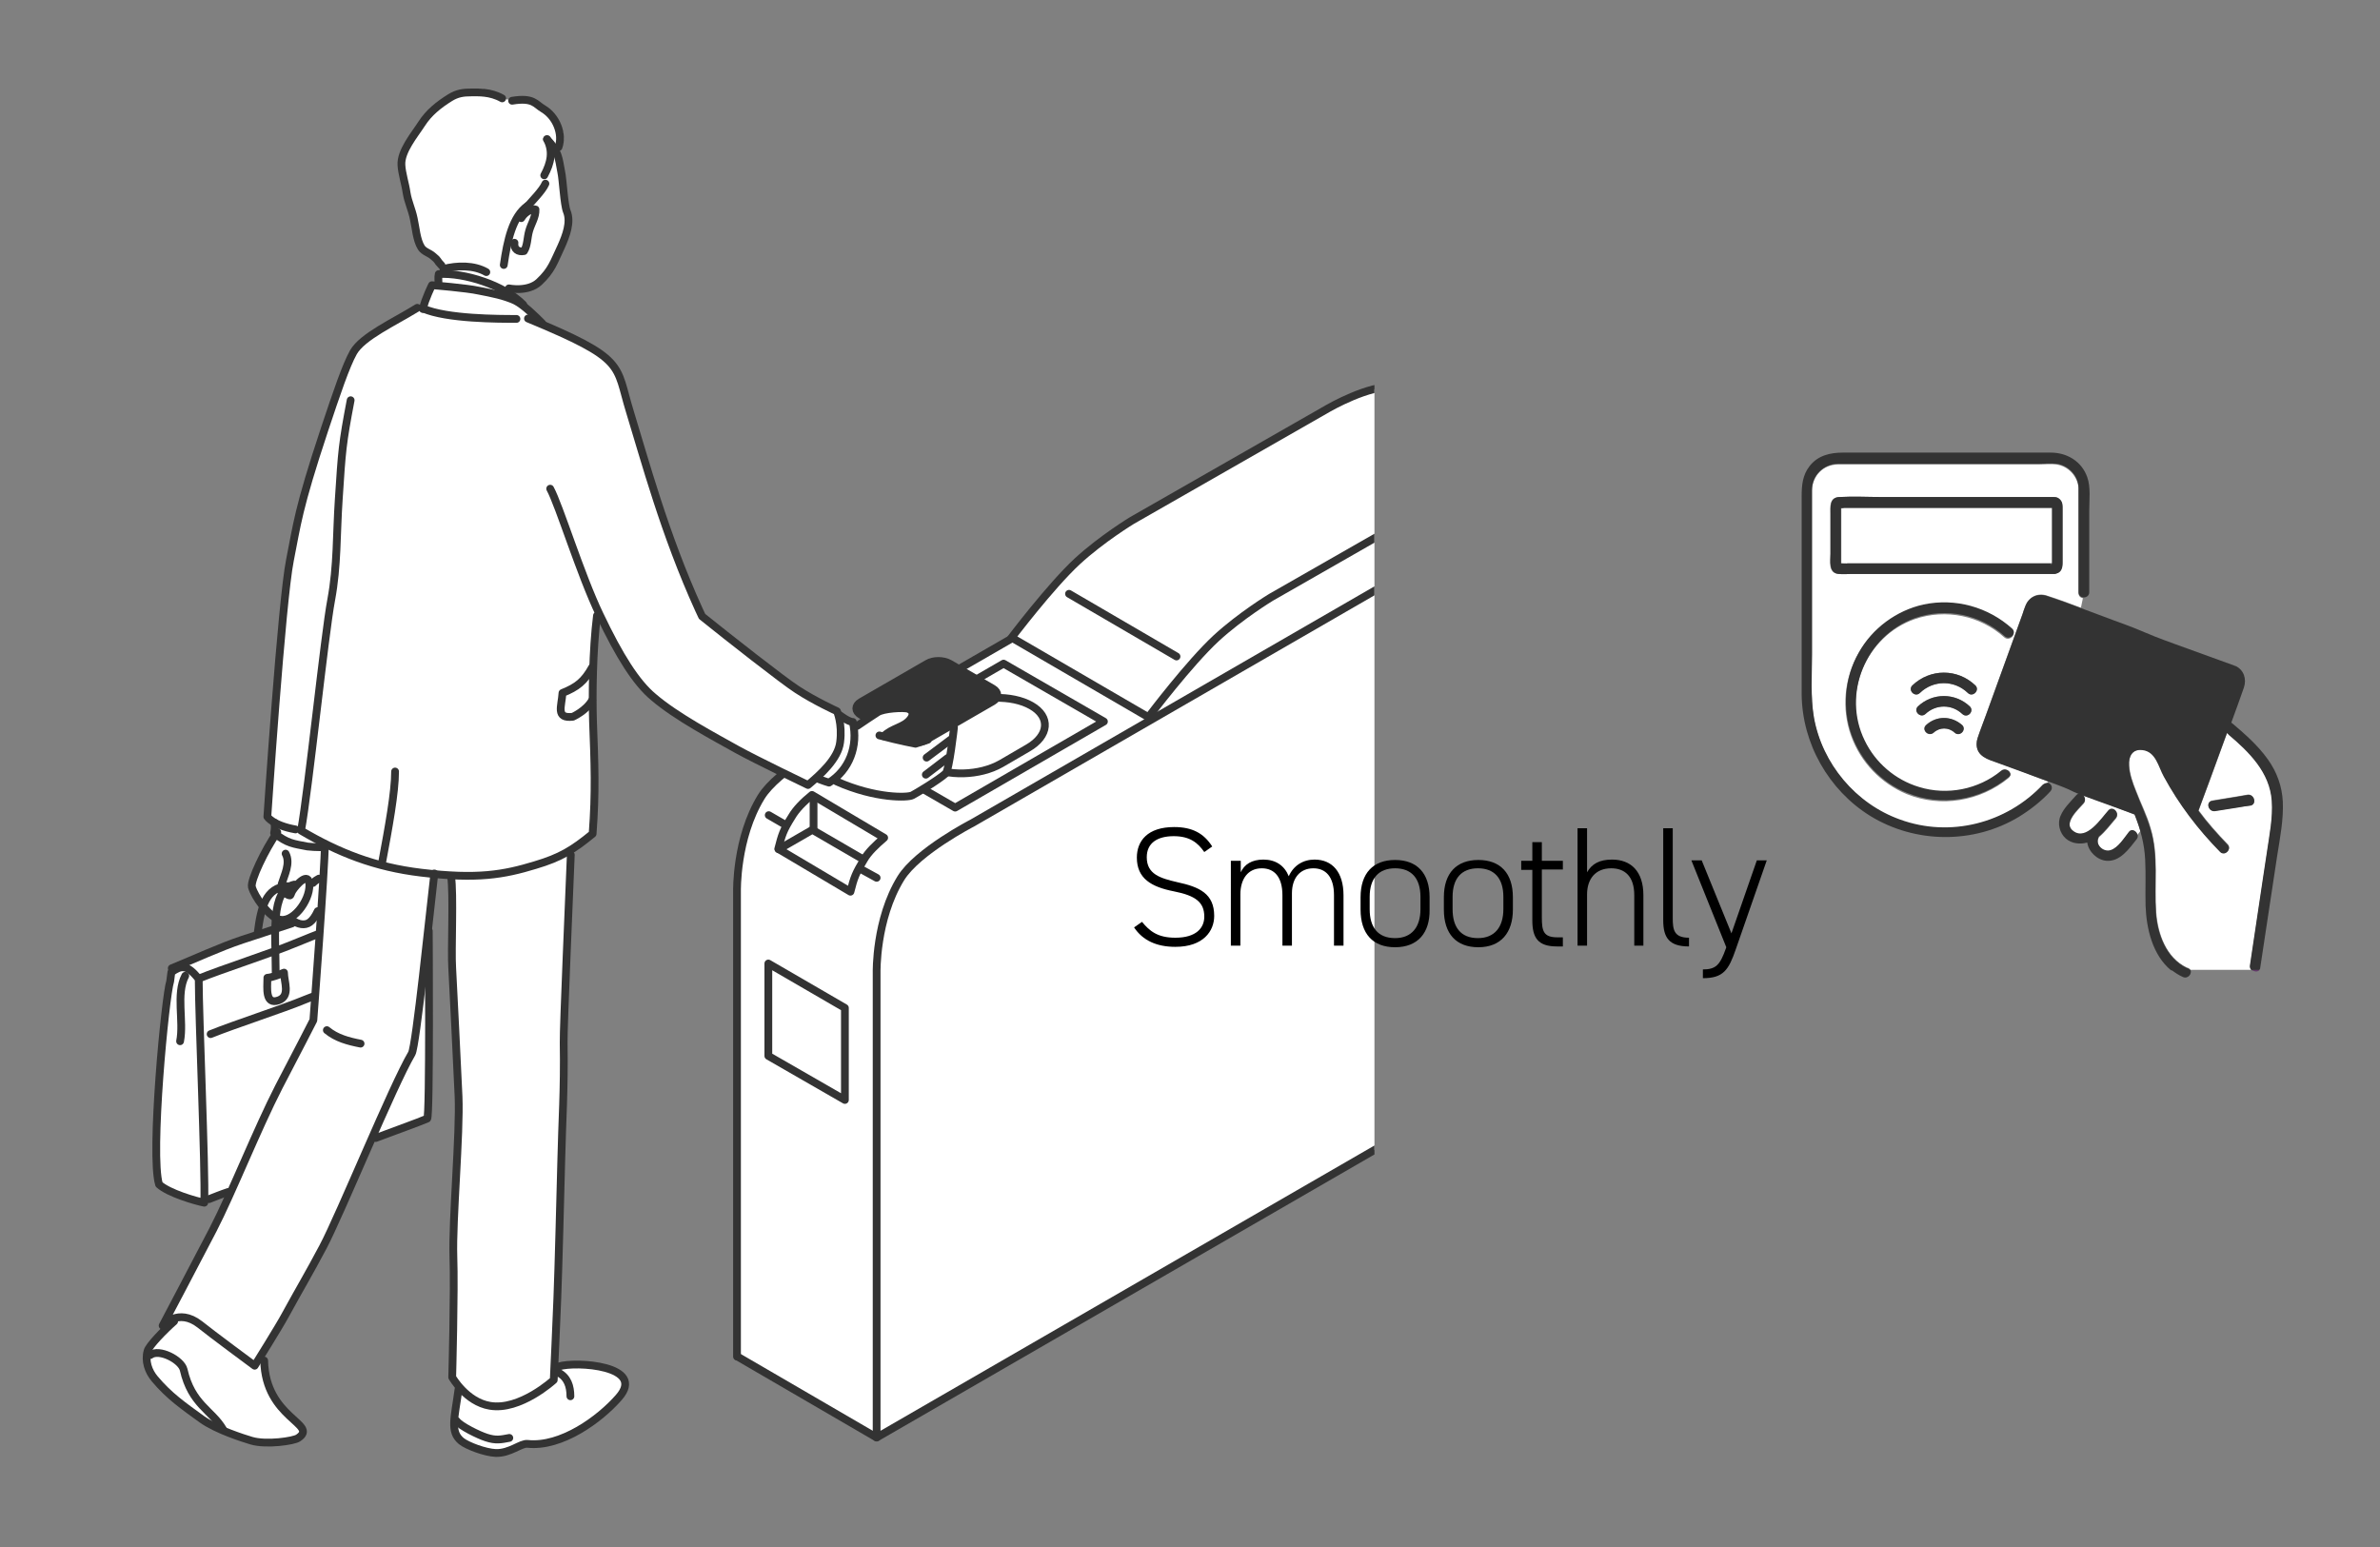 <?xml version="1.0" encoding="utf-8"?>
<!-- Generator: Adobe Illustrator 26.5.0, SVG Export Plug-In . SVG Version: 6.00 Build 0)  -->
<svg version="1.1" id="レイヤー_1" xmlns="http://www.w3.org/2000/svg" xmlns:xlink="http://www.w3.org/1999/xlink" x="0px"
	 y="0px" viewBox="0 0 600 390" style="enable-background:new 0 0 600 390;" xml:space="preserve">
<rect x="0" y="0" width="600" height="390" fill="#808080" stroke="none"/>
<style type="text/css">
	.st0{fill:#FFFFFF;}
	.st1{fill:#333333;}
	.st2{fill:#633B6A;}
	.st3{clip-path:url(#SVGID_00000158747070186656212410000008343744017673046160_);}
	.st4{fill:none;stroke:#333333;stroke-width:1.96;stroke-linecap:round;stroke-linejoin:round;}
</style>
<g>
	<path class="st0" d="M572.8,201.8c-0.5-7.2-5.7-12.3-10.9-16.7c-0.1-0.1-0.3-0.2-0.4-0.4c-1.4,3.8-2.8,7.7-4.2,11.5
		c-1,2.7-2,5.4-3,8.1c2.2,3,4.7,5.8,7.3,8.5c1,1-0.2,2.6-1.3,2.2c-0.2-0.1-0.4-0.2-0.5-0.3c-5.6-5.6-10.4-12-14.2-19
		c-1.4-2.5-1.9-6.4-5.4-6.7c-2.6-0.3-3.6,1.7-3.4,3.9c0.1,2.2,0.9,4.4,1.7,6.4c1.2,3.2,2.8,6.2,3.7,9.5c2.1,6.9,0.9,14.1,1.4,21.2
		c0.4,5.4,2.5,11.4,7.7,13.9c0.1,0,0.2,0.1,0.3,0.1c0.3,0.1,0.5,0.3,0.6,0.5h15.5c-0.3-0.3-0.5-0.7-0.4-1.2c0.2-1.6,0.5-3.1,0.7-4.7
		c0.5-3.6,1.1-7.1,1.6-10.7c0.7-4.4,1.3-8.8,2-13.3C572.2,210.4,573.1,206.1,572.8,201.8z M567.4,203c-1.1,0.2-2.2,0.4-3.3,0.5
		c-1.9,0.3-3.8,0.6-5.7,0.9c-1.7,0.3-2.4-2.3-0.7-2.6c2-0.3,4-0.7,6.1-1c1-0.2,2-0.3,2.9-0.5C568.3,200.2,569,202.7,567.4,203z"/>
	<path class="st0" d="M528,201.5c-0.9-0.3-1.9-0.7-2.8-1l-0.1,0.1c0.5,0.5,0.8,1.3,0.2,2c-1.3,1.5-5.4,5.1-2.6,7.1
		c3.4,2.4,7.1-3.2,8.8-5.2c1.1-1.3,3,0.6,1.9,1.9c-1.3,1.5-2.7,3.4-4.3,4.7c0,0.1,0,0.2-0.1,0.3c-0.8,1.8,1.4,3.7,3.1,3.1
		c1.9-0.7,3.4-3.1,4.6-4.6c0.7-0.9,1.8-0.3,2.1,0.6l0.8-1c-0.4-1.4-0.9-2.7-1.4-4.1C534.8,204,531.4,202.7,528,201.5z"/>
	<path class="st0" d="M503.5,192.2c-2.4-0.9-5.2-1.6-5.2-4.7c0-1,0.4-1.9,0.7-2.8c0.6-1.5,1.1-3,1.7-4.6c1.7-4.6,3.3-9.2,5-13.8
		c1.4-3.9,2.8-7.7,4.2-11.6c0.2-0.7,0.5-1.3,0.7-2c0.9-2.2,3-3.3,5.3-2.6c2.9,0.9,5.8,2,8.7,3.1l0.5-2.4c-0.6-0.1-1.1-0.5-1.1-1.3
		c0-0.6,0-1.2,0-1.8c0-7.5,0-15,0-22.4c0-0.7,0-1.5,0-2.2c-0.2-3-2.6-5.6-5.6-6c-1.4-0.2-2.9,0-4.3,0c-15.1,0-30.2,0-45.4,0
		c-1.8,0-3.5,0-5.3,0c-3.7,0-6.5,2.8-6.6,6.6c0,5.4,0,10.8,0,16.1c0,8.4,0,16.8,0,25.2c0,5.3-0.4,10.9,0.5,16.1
		c2.1,11.7,10.5,21.7,21.7,25.7c12.7,4.6,26.9,0.9,36-8.8c0.4-0.4,0.8-0.5,1.2-0.4l0.1-0.6c-1.2-0.4-2.4-0.9-3.5-1.3
		C509.7,194.4,506.6,193.3,503.5,192.2z M496.1,174.7c-3.4-3.3-8.7-3.3-12.1,0c-1.2,1.2-3.1-0.7-1.9-1.9c4.5-4.3,11.4-4.3,15.9,0
		C499.2,174,497.4,175.9,496.1,174.7z M494.7,180c-2.7-2.5-6.7-2.5-9.3,0c-1.2,1.2-3.1-0.7-1.9-1.9c3.7-3.5,9.4-3.5,13.1,0
		C497.8,179.3,496,181.2,494.7,180z M492.7,184.7c-1.5-1.4-3.8-1.4-5.3,0c-1.2,1.2-3.1-0.7-1.9-1.9c2.6-2.4,6.4-2.4,9,0
		C495.8,184,494,185.8,492.7,184.7z M463.5,144.7c-2.7-0.2-2.1-3.3-2.1-5.1c0-3.3,0-6.6,0-10c0-1.8-0.3-4.1,2.2-4.3
		c3.6-0.2,7.4,0,11,0c12.8,0,25.6,0,38.4,0c1.5,0,2.9,0,4.4,0c0.6,0,1.1,0,1.6,0.4c1,0.7,0.9,1.8,0.9,2.9c0,3.1,0,6.2,0,9.4
		c0,1.3,0,2.6,0,3.9c0,1.2-0.3,2.4-1.6,2.7c-0.1,0-0.3,0.1-0.5,0.1c-0.2,0-0.4,0-0.7,0c-11.2,0-22.5,0-33.7,0c-5.6,0-11.2,0-16.8,0
		C465.7,144.7,464.6,144.8,463.5,144.7z M506.3,196.2c-7.1,5.8-17,7.5-25.6,4c-6.5-2.7-11.6-8-14-14.6c-2.5-6.8-1.8-14.6,1.8-20.8
		c3.5-6.1,9.5-10.6,16.3-12.1c8-1.8,16.4,0.6,22.4,6.1c1.3,1.1-0.6,3-1.9,1.9c-6.1-5.5-14.8-7.3-22.6-4.6
		c-12.4,4.3-18.5,19.1-12.7,30.9c2.7,5.6,7.7,9.9,13.7,11.7c7.1,2.1,14.9,0.6,20.7-4.1C505.8,193.2,507.7,195.1,506.3,196.2z"/>
	<path class="st1" d="M515,197.8c-9.2,9.8-23.4,13.4-36,8.8c-11.2-4-19.6-14.1-21.7-25.7c-0.9-5.2-0.5-10.8-0.5-16.1
		c0-8.4,0-16.8,0-25.2c0-5.4,0-10.8,0-16.1c0-3.7,2.9-6.5,6.6-6.6c1.8,0,3.5,0,5.3,0c15.1,0,30.2,0,45.4,0c1.4,0,2.9-0.1,4.3,0
		c3,0.4,5.5,2.9,5.6,6c0,0.7,0,1.5,0,2.2c0,7.5,0,15,0,22.4c0,0.6,0,1.2,0,1.8c0,0.7,0.5,1.2,1.1,1.3c0.7,0.1,1.6-0.3,1.6-1.3
		c0-6.9,0-13.7,0-20.6c0-2.6,0.4-5.9-0.5-8.4c-1.4-4-5.1-6.2-9.2-6.2c-6.2,0-12.4,0-18.6,0c-8.6,0-17.3,0-25.9,0c-2.6,0-5.3,0-7.9,0
		c-3.2,0-6.3,0.7-8.4,3.4c-1.8,2.3-2,4.9-2,7.6c0,2.9,0,5.9,0,8.8c0,8.7,0,17.5,0,26.2c0,5,0,9.9,0,14.9
		c0.1,12.4,6.8,24.2,17.3,30.7c11.4,7,26.1,7.1,37.5,0.2c2.9-1.8,5.6-3.9,7.9-6.4c0.8-0.9,0.2-2-0.7-2.2
		C515.8,197.4,515.4,197.5,515,197.8z"/>
	<path class="st0" d="M472.2,142.1c6.2,0,12.5,0,18.7,0c8.8,0,17.6,0,26.5,0c0-0.4,0-0.8,0-1.3c0-3.1,0-6.2,0-9.3c0-1.1,0-2.3,0-3.4
		c-0.3,0-0.6,0-0.8,0c-0.8,0-1.5,0-2.3,0c-2.3,0-4.6,0-6.9,0c-12.4,0-24.8,0-37.1,0c-1.8,0-3.5,0-5.3,0c-0.2,0-0.5,0.1-0.8,0.1
		c0,2.7,0,5.4,0,8.2c0,1.5,0,3,0,4.5c0,0.4,0,0.8,0,1.2c0.6,0,1.5,0.1,1.8,0.1C468,142.1,470.1,142.1,472.2,142.1z"/>
	<path class="st0" d="M516.9,142.4c0.1-0.1,0.2-0.2,0.4-0.2c0,0,0,0,0,0C517,142.3,517,142.4,516.9,142.4z"/>
	<path class="st1" d="M483.5,144.7c11.2,0,22.5,0,33.7,0c0.2,0,0.4,0,0.7,0c0.2,0,0.3,0,0.5-0.1c1.3-0.3,1.6-1.5,1.6-2.7
		c0-1.3,0-2.6,0-3.9c0-3.1,0-6.2,0-9.4c0-1.1,0.1-2.1-0.9-2.9c-0.5-0.4-1-0.4-1.6-0.4c-1.5,0-2.9,0-4.4,0c-12.8,0-25.6,0-38.4,0
		c-3.7,0-7.4-0.2-11,0c-2.5,0.1-2.2,2.5-2.2,4.3c0,3.3,0,6.6,0,10c0,1.8-0.6,4.9,2.1,5.1c1.1,0.1,2.2,0,3.2,0
		C472.3,144.7,477.9,144.7,483.5,144.7z M464.1,142c0-0.4,0-0.8,0-1.2c0-1.5,0-3,0-4.5c0-2.7,0-5.4,0-8.2c0.3,0,0.7-0.1,0.8-0.1
		c1.8,0,3.5,0,5.3,0c12.4,0,24.8,0,37.1,0c2.3,0,4.6,0,6.9,0c0.8,0,1.5,0,2.3,0c0.2,0,0.5,0,0.8,0c0,1.1,0,2.3,0,3.4
		c0,3.1,0,6.2,0,9.3c0,0.4,0,0.8,0,1.3c-8.8,0-17.6,0-26.5,0c-6.2,0-12.5,0-18.7,0c-2.1,0-4.2,0-6.3,0
		C465.6,142.1,464.7,142,464.1,142z M516.9,142.4c0-0.1,0.1-0.2,0.4-0.2c0,0,0,0,0,0C517.2,142.3,517,142.4,516.9,142.4z"/>
	<path class="st1" d="M504.5,194.3c-5.7,4.7-13.6,6.3-20.7,4.1c-6-1.8-11-6.1-13.7-11.7c-5.8-11.8,0.3-26.5,12.7-30.9
		c7.8-2.7,16.5-0.9,22.6,4.6c1.3,1.1,3.1-0.7,1.9-1.9c-6.1-5.5-14.4-7.8-22.4-6.1c-6.8,1.5-12.9,6-16.3,12.1
		c-3.6,6.3-4.2,14.1-1.8,20.8c2.4,6.6,7.5,12,14,14.6c8.6,3.5,18.4,1.9,25.6-4C507.7,195.1,505.8,193.2,504.5,194.3z"/>
	<path class="st1" d="M485.6,182.8c-1.3,1.2,0.6,3,1.9,1.9c1.5-1.4,3.8-1.4,5.3,0c1.2,1.2,3.1-0.7,1.9-1.9
		C492,180.4,488.2,180.4,485.6,182.8z"/>
	<path class="st1" d="M496.6,178.1c-3.7-3.5-9.4-3.5-13.1,0c-1.2,1.2,0.6,3,1.9,1.9c2.7-2.5,6.7-2.5,9.3,0
		C496,181.2,497.8,179.3,496.6,178.1z"/>
	<path class="st1" d="M482.1,172.8c-1.2,1.2,0.6,3.1,1.9,1.9c3.4-3.3,8.7-3.3,12.1,0c1.2,1.2,3.1-0.7,1.9-1.9
		C493.5,168.5,486.6,168.5,482.1,172.8z"/>
	<path class="st1" d="M569.8,244c1.4-9.5,2.9-18.9,4.3-28.4c0.7-4.4,1.6-9,1.4-13.5c-0.2-3.9-1.5-7.5-3.8-10.7
		c-2.5-3.5-5.7-6.3-9-9.1c-0.1,0-0.1-0.1-0.2-0.1c1.1-3,2.2-6,3.2-8.9c0.7-2.1,0-4.4-2.1-5.4c0,0-0.1,0-0.1,0
		c-0.1,0-0.1-0.1-0.2-0.1c-5-1.8-10-3.6-14.9-5.4c-9.4-3.4-6.1-2.6-15.5-6c-2.8-1-5.5-2.1-8.3-3.1c-2.9-1.1-5.7-2.1-8.7-3.1
		c-2.3-0.7-4.5,0.4-5.3,2.6c-0.3,0.7-0.5,1.3-0.7,2c-1.4,3.9-2.8,7.7-4.2,11.6c-1.7,4.6-3.3,9.2-5,13.8c-0.6,1.5-1.1,3-1.7,4.6
		c-0.3,0.9-0.7,1.8-0.7,2.8c0,3.1,2.9,3.9,5.2,4.7c3.1,1.1,6.2,2.3,9.3,3.4c1.2,0.4,2.4,0.9,3.5,1.3c8.1,2.9,3.5,1.7,11.6,4.6
		c3.4,1.2,6.8,2.5,10.2,3.7c1.5,3.7,2.5,7.4,2.7,11.4c0.2,3.9,0,7.7,0.1,11.6c0.2,5.9,1.8,12.5,6.4,16.3h4.8
		c-0.1-0.2-0.3-0.4-0.6-0.5c-0.1,0-0.2-0.1-0.3-0.1c-5.1-2.5-7.3-8.4-7.7-13.9c-0.5-7.1,0.7-14.3-1.4-21.2c-1-3.3-2.5-6.3-3.7-9.5
		c-0.8-2-1.6-4.2-1.7-6.4c-0.1-2.3,0.8-4.2,3.4-3.9c3.4,0.4,4,4.2,5.4,6.7c3.8,7,8.6,13.3,14.2,19c0.2,0.2,0.4,0.3,0.5,0.3
		c1.1,0.4,2.4-1.2,1.3-2.2c-2.6-2.7-5.1-5.5-7.3-8.5c1-2.7,2-5.4,3-8.1c1.4-3.8,2.8-7.7,4.2-11.5c0.1,0.1,0.3,0.2,0.4,0.4
		c5.2,4.4,10.4,9.5,10.9,16.7c0.3,4.3-0.6,8.6-1.2,12.8c-0.7,4.4-1.3,8.8-2,13.3c-0.5,3.6-1.1,7.1-1.6,10.7
		c-0.2,1.6-0.5,3.1-0.7,4.7c-0.1,0.5,0.1,0.9,0.4,1.2h1.9C569.7,244.4,569.8,244.2,569.8,244z"/>
	<path class="st1" d="M550.3,246.3c1.3,0.6,2.4-0.9,1.9-1.8h-4.8C548.3,245.2,549.2,245.8,550.3,246.3z"/>
	<path class="st2" d="M567.7,244.5c0.6,0.5,1.5,0.6,1.9,0H567.7z"/>
	<path class="st1" d="M566.7,200.4c-1,0.2-2,0.3-2.9,0.5c-2,0.3-4,0.7-6.1,1c-1.7,0.3-1,2.8,0.7,2.6c1.9-0.3,3.8-0.6,5.7-0.9
		c1.1-0.2,2.2-0.4,3.3-0.5C569,202.7,568.3,200.2,566.7,200.4z"/>
	<path class="st1" d="M536.7,209.7c-1.2,1.5-2.7,4-4.6,4.6c-1.8,0.6-3.9-1.3-3.1-3.1c0-0.1,0.1-0.2,0.1-0.3c1.6-1.3,3-3.2,4.3-4.7
		c1.1-1.3-0.8-3.2-1.9-1.9c-1.8,2-5.5,7.7-8.8,5.2c-2.8-2,1.3-5.6,2.6-7.1c1.1-1.3-0.8-3.2-1.9-1.9c-1.4,1.6-3.1,3.2-3.9,5.1
		c-0.9,1.9-0.3,4.4,1.3,5.8c1.5,1.3,3.6,1.5,5.4,1c0.3,2.3,2.5,4.4,4.8,4.6c3.5,0.3,5.8-3.1,7.7-5.5
		C539.6,210.3,537.7,208.4,536.7,209.7z"/>
</g>
<g>
	<g>
		<defs>
			<rect id="SVGID_1_" x="24.3" y="10.7" width="322.2" height="359.1"/>
		</defs>
		<clipPath id="SVGID_00000078021171859691021420000009032978917616104065_">
			<use xlink:href="#SVGID_1_"  style="overflow:visible;"/>
		</clipPath>
		<g style="clip-path:url(#SVGID_00000078021171859691021420000009032978917616104065_);">
			<path class="st0" d="M426.3,107.7c-2.3-0.6-22.4-15.3-35.2-20.4c-6.1-2.4-13.3,2.8-13.3,2.8l-17.5,10.1l0.2-0.2
				c0,0-4-1.6-9.1-2.3c-6.1-0.8-16.5,5.3-16.5,5.3l-49.5,28.3c0,0-7.6,4.6-13.8,10.3c-6.9,6.3-16.7,19.4-16.7,19.4l0.3-0.1
				L209.8,187c0,0-13.8,7.1-18,13.9c-6.4,10.5-6.1,23.8-6.1,23.8V342l35.2,20.4l215.2-124.3h0.1V127.5
				C436.3,127.5,437.4,110.4,426.3,107.7z"/>
			<polygon class="st0" points="278.3,181.9 240.8,203.6 215.5,189 253,167.3 			"/>
			<path class="st0" d="M260,177.9c4.9,2.8,4.5,7.6-0.9,10.7l-6.7,3.9c-5.4,3.1-13.7,3.3-18.6,0.5c-4.9-2.8-4.5-7.6,0.9-10.7
				l6.7-3.9C246.8,175.3,255.1,175.1,260,177.9z"/>
			<g>
				<line class="st4" x1="221" y1="362.4" x2="186.1" y2="342.1"/>
				<line class="st4" x1="197.6" y1="207.7" x2="193.8" y2="205.5"/>
				<line class="st4" x1="221" y1="221.3" x2="217" y2="219.1"/>
				<line class="st4" x1="391.8" y1="87.1" x2="426.7" y2="107.9"/>
				<path class="st4" d="M436.3,127.5v110.6h-0.1L221,362.4V245.2c0,0-0.3-13.4,6.1-23.8c4.2-6.8,18-13.9,18-13.9l168-97
					c0,0,6.9-4.2,13.3-2.8C437.4,110.2,436.3,127.5,436.3,127.5z"/>
				<path class="st4" d="M361.4,99.5l16.4-9.5c0,0,6.9-4.2,13.3-2.8"/>
				<path class="st4" d="M185.8,342V224.7c0,0-0.3-13.4,6.1-23.8c4.2-6.8,18-13.9,18-13.9l45.1-26"/>
				<line class="st4" x1="290.2" y1="181.2" x2="255.3" y2="160.9"/>
				<line class="st4" x1="296.6" y1="165.5" x2="269.5" y2="149.7"/>
				<line class="st4" x1="361.7" y1="100.3" x2="396.2" y2="119.4"/>
				<path class="st4" d="M254.9,160.9c0,0,9.9-13.1,16.7-19.4c6.2-5.7,13.8-10.3,13.8-10.3l49.5-28.3c0,0,10.4-6,16.5-5.3
					c5.1,0.6,9.1,2.3,9.1,2.3"/>
				<path class="st4" d="M289.9,180.3c0,0,9.9-13.1,16.7-19.4c6.2-5.7,13.8-10.3,13.8-10.3l49.5-28.3c0,0,10.4-6,16.5-5.3
					c5.1,0.6,9.1,2.3,9.1,2.3"/>
				<polygon class="st4" points="278.3,181.9 240.8,203.6 215.5,189 253,167.3 				"/>
				<path class="st4" d="M260,177.9c4.9,2.8,4.5,7.6-0.9,10.7l-6.7,3.9c-5.4,3.1-13.7,3.3-18.6,0.5c-4.9-2.8-4.5-7.6,0.9-10.7
					l6.7-3.9C246.8,175.3,255.1,175.1,260,177.9z"/>
				<polyline class="st4" points="196.3,214.1 204.8,209.2 217.2,216.4 				"/>
				<polygon class="st4" points="193.7,242.9 193.7,266.2 213,277.3 213,254.1 				"/>
				<path class="st4" d="M214.4,224.8c0.9-3.6,1.3-4.6,3.4-8.1c1.1-1.9,3-3.7,5.1-5.5l-18.2-10.8c-2.1,1.7-4,3.6-5.1,5.5
					c-2.2,3.5-2.5,4.6-3.4,8.1L214.4,224.8z"/>
				<line class="st4" x1="205.1" y1="201.6" x2="205.1" y2="209.2"/>
			</g>
		</g>
		<g style="clip-path:url(#SVGID_00000078021171859691021420000009032978917616104065_);">
			<path class="st0" d="M43.7,243.8l-0.9,3.6c-1.2,3.5-5.1,43.8-2.8,51.2c2.4,2.2,11.4,4.6,11.4,4.6l56.2-21.1
				c0,0-0.2-52.9-0.2-58.2C104.5,220,46.2,242.1,43.7,243.8z"/>
			<path class="st0" d="M84.9,220l-1.1-7.1c0,0-7.8,1.2-10.9-0.6l-3.4-1.6c-3.1,4.4-6.4,11.2-5.9,12.8c0.7,2.5,4,7.1,6.6,8.1
				c1.3,0.5,3.5,0.1,3.5,0.1c1.5,1.2,3.3,1.5,4.5,0.6c0.6-0.4,1.3-0.7,1.3-0.7c2.8-0.4,3.5-3.4,4.3-5.6
				C84.2,224.9,84.9,222.9,84.9,220z"/>
			<path class="st0" d="M69.1,210c3.4,2.7,4.9,2.7,8.4,3.4c0.7,0.1,2.3,0.2,3.8,0.2l-4.9-4.1l-7.1-2C69.3,208.5,69.3,209,69.1,210z"
				/>
			<path class="st0" d="M66.6,343.1l-20.4-11.3l-2.3,1.4c-2.5,2.2-6.4,6.2-6.7,7.5c-0.7,2.5,0.2,5.1,1.8,7
				c3.6,4.3,7.2,6.8,11.9,10.2c3.8,2.7,10.5,4.8,12.5,5.4c3.7,1.1,10.7,0.1,11.8-0.7C80.4,359.1,66.9,357.6,66.6,343.1z"/>
			<path class="st0" d="M156.1,352.2c7-8-10.8-9.2-15.2-7.8l-25.3,5.7c-1,7.4-2.2,10.7,0.7,13.1c1.5,1.2,6,2.9,8.7,3
				c3.6,0.1,6.3-2.5,8-2.3C141.6,364.9,151.3,357.8,156.1,352.2z"/>
			<path class="st0" d="M210.9,179.4c0,0-6.3-3.8-10.1-5.5c-3.6-1.6-17.7-13.4-23.9-18.4l-0.8-1.7c-8.7-19.1-13.7-37.9-17.4-49.9
				c-3.5-11.4-1.1-13.1-21.8-21.8l-0.2-0.5c-1.7-1.7-4.6-4.6-6.8-5.7c-2.8-1.4-6-1.9-9.1-2.5c-3.1-0.6-11.9-1.4-11.9-1.4
				s-1.7,3.4-2.3,6l-1.4-0.3c-5.8,3.6-13.8,7.2-16.1,11.2c-1.9,3.4-4.2,10.2-7.3,19.5c-6.7,20.2-6.9,23.9-8.7,32.9
				c-2.1,10.4-5.7,64.7-5.7,64.7s1.4,2.2,7.1,3.2c0.5,0.1,0.9,0.2,1.3,0.2c0,0,0,0.1,0,0.1c2.2,1.3,4.4,2.5,6.6,3.5l-0.5-0.1
				c0,6.1-2.9,44.4-2.9,44.4s-4.6,9-8.7,16.8c-5.4,10.5-11.9,26.9-16.6,36c-3.9,7.5-12.7,24.2-12.7,24.2s3.9-4.6,9.4-0.3
				c2.7,2.2,13.8,10.4,13.8,10.4s6.2-9.9,7.8-12.9c3.6-6.6,5.8-10.2,9.4-17c4.4-8.3,17.6-40.7,22.4-48.8c1.1-1.9,4.5-35.2,5.7-45.4
				l-0.1,0c1.6,0.2,3.1,0.3,4.5,0.3l-0.3,0.1c0.7,4.5,0,18.7,0.3,23.2c0.2,3,1.3,26.2,1.6,32.4c0.4,9.3-1.6,31.2-1.3,40.4
				c0.3,8.4-0.3,30.4-0.3,30.4s3.5,6.2,9.5,7.2c7.6,1.3,16.1-6.5,16.1-6.5s0.8-17.1,0.9-20.5c0.3-7.5,0.8-27.4,1-35
				c0.2-9.4,0.8-17.6,0.6-29.5c-0.1-3.5,1.7-45,1.9-48.7c1.7-1.1,3.4-2.3,5.4-4c0.8-10.6,0.5-17.7,0.1-28.3c-0.2-7,1.5-27.4,1.7-27
				c5,10.5,9.2,17.1,13.5,20.7c5.8,5,15.5,10.1,21.2,13.3c4.7,2.6,17.8,8.9,17.8,8.9c3.1-2.6,7.6-6.6,8.1-10.8
				C212.4,182.5,210.9,179.4,210.9,179.4z"/>
			<path class="st0" d="M110.6,69.1c-0.2,0.8,0.1,2.3,0,3.1l12.4,1.2l8.9,3.3C127.1,71.9,117.1,68.7,110.6,69.1z"/>
			<path class="st0" d="M141.5,43.5c-0.7-3.8-0.7-5.3-2.9-9.5l-26.5,34.9c0,0,6.1,0.8,9.5,1.9c3.4,1.1,6,3.3,6,3.3l0.7-1.3
				c0,0,4.9,1,7.6-1.6c3.2-3,3.8-5.1,5.6-9c1.2-2.6,2.5-6.1,1.4-8.8C142.3,51.7,141.9,45.3,141.5,43.5z"/>
			<path class="st0" d="M131.6,24.9l-3.9,0.2c0,0-6.1-4.8-11.9-1.7c-7,3.7-13.9,12.6-15,17.3c-0.6,2.3,3.1,10.8,3.1,10.8l2.6,11
				l2.9,2.3l2.2,2.2c0,0,4.3,0,8.3,0.4c3.4,0.3,5.8,2,6.4,1.5c1.3-1,2.3-8.3,2.3-8.3l2.3-6.2l2.6-2.6l4.2-5.4l2-8.7
				c0,0,4.1,0.1,1.6-6.2C138.7,25.1,131.6,24.9,131.6,24.9z"/>
			<path class="st1" d="M217.1,180.2c-1.5-0.9-1.5-2.3,0-3.2l16.8-9.7c1.5-0.9,4-0.9,5.6,0l10.9,6.3c1.5,0.9,1.5,2.3,0,3.2
				l-16.8,9.7c-1.5,0.9-4,0.9-5.6,0L217.1,180.2z"/>
			<path class="st0" d="M210.5,190.4c-2.9,5-4.5,5.8-4.5,5.8l3.9,0.9l4.4,1.2c2.7,1.4,11.6,3.2,15.7,2.2c0.8-0.2,6.5-3.8,8.4-5.5
				c0.9-0.8,2.5-12.8,2.5-12.8l-8.4,4.8H230c-3.4-0.2-7.8-1.4-7.8-1.5c2.8-2.9,5.6-1.7,7.2-3.7c0.7-0.9,1.2-2.1-0.2-2.7
				c-1.1-0.5-7-1.6-13.8,3.8c0,0-3-2.5-3.8-2.1C211.7,180.9,212.2,187.4,210.5,190.4z"/>
			<g>
				<path class="st4" d="M137.9,35.1c2.9,3.1,2.9,4.5,3.6,8.3c0.4,1.8,0.7,8.2,1.4,9.9c1.1,2.7-0.2,6.1-1.4,8.8c-1.9,4-2.4,6-5.6,9
					c-2.8,2.6-7.6,1.6-7.6,1.6l-0.7,1.3"/>
				<path class="st4" d="M137.9,35.1c1.6,3.1,1,5.9-0.7,9.1"/>
				<path class="st4" d="M131.4,55c1.2-2,3.2-2.4,3.6-2.2c0.1,1.9-1.1,3.6-1.6,5.4c-0.5,1.7-0.4,3.7-1.3,5.1
					c-1.5,0.3-2.6-0.5-2.4-2.1"/>
				<path class="st4" d="M137.5,46.3c-0.7,1.7-3.5,4.5-4.7,5.9"/>
				<path class="st4" d="M140.8,37.1c1.2-3.2-0.5-7.7-3.9-9.7c-1.9-1.1-2.4-2.9-7.8-2"/>
				<path class="st4" d="M133,51.9c-3.8,2.7-5.1,8.7-6,14.9"/>
				<path class="st4" d="M126.6,24.8c-3-1.7-6.1-1.5-7.8-1.5c-2,0-3.5,0.2-5.3,1.3c-2.9,1.8-5.4,3.8-7.2,6.6
					c-1.8,2.8-5.3,6.9-5.1,10.4c0.1,2.1,1,4.8,1.3,7c0.4,2.4,1.3,4.1,1.8,6.5c0.5,2.2,0.7,5.4,1.9,7.3c0.7,1.1,2,1.3,3,2.2
					c1.5,1.2,0.8,1,2.1,2.3"/>
				<path class="st4" d="M130.2,80.4c-4.5,0-17.6,0-23.5-2.6"/>
				<path class="st4" d="M81.9,212.8c0,6.1-2.9,44.4-2.9,44.4s-4.6,9-8.7,16.8c-5.4,10.5-11.9,26.9-16.6,36
					c-3.9,7.5-12.7,24.2-12.7,24.2s3.9-4.6,9.4-0.3c2.7,2.2,13.8,10.4,13.8,10.4s6.2-9.9,7.8-12.9c3.6-6.6,5.8-10.2,9.4-17
					c4.4-8.3,17.6-40.7,22.4-48.8c1.1-1.9,4.5-35.2,5.7-45.4"/>
				<path class="st4" d="M113.7,220.8c0.7,4.5,0,18.7,0.3,23.2c0.2,3,1.3,26.2,1.6,32.4c0.4,9.3-1.6,31.2-1.3,40.4
					c0.3,8.4-0.3,30.4-0.3,30.4s3.5,6.2,9.5,7.2c7.6,1.3,16.1-6.5,16.1-6.5s0.8-17.1,0.9-20.5c0.3-7.5,0.8-27.4,1-35
					c0.2-9.4,0.8-17.6,0.6-29.5c-0.1-3.3,1.5-39.5,1.8-47.4"/>
				<path class="st4" d="M43.9,333.1c-2.5,2.2-6.4,6.2-6.7,7.5c-0.7,2.5,0.2,5.1,1.8,7c3.6,4.3,7.2,6.8,11.9,10.2
					c3.8,2.7,10.5,4.8,12.5,5.4c3.7,1.1,10.7,0.1,11.8-0.7c5.2-3.5-8.3-4.9-8.6-19.5"/>
				<path class="st4" d="M37.9,341.6c2.2-1.7,7.8,1.2,8.4,3.7c2,8.8,7.1,10.2,9.9,15"/>
				<path class="st4" d="M115.6,350.2c-1,7.4-2.2,10.7,0.7,13.1c1.5,1.2,6,2.9,8.7,3c3.6,0.1,6.3-2.5,8-2.3
					c8.5,0.9,18.2-6.2,23-11.7c7-8-10.8-9.2-15.2-7.8"/>
				<path class="st4" d="M115.1,358.2c0.9,1.3,5.6,3.6,7.5,4.2c2.4,0.8,3.7,0.5,5.8,0.1"/>
				<path class="st4" d="M82.4,259.7c2.4,2,5.4,2.8,8.5,3.4"/>
				<path class="st4" d="M138.7,123.2c2.3,4.2,7.6,21.6,12.5,31.8c5,10.5,9.2,17.1,13.5,20.7c5.8,5,15.5,10.1,21.2,13.3
					c4.7,2.6,17.8,8.9,17.8,8.9c3.1-2.6,7.6-6.6,8.1-10.8c0.6-4.7-0.8-7.8-0.8-7.8s-5.7-2.6-10.1-5.5c-3.3-2.1-17.7-13.4-23.9-18.4
					l-0.8-1.7c-8.7-19.1-13.7-37.9-17.4-49.9c-3.7-12-0.8-13.2-25.7-23.5"/>
				<path class="st4" d="M211.7,180.3c0,0,2.2,1.7,3.3,1.7c1.4,6.1-0.9,12.1-6,15.3c-1.1-0.3-3.1-1.1-3.1-1.1"/>
				<path class="st4" d="M106.6,77.9c0.6-2.6,2.3-6,2.3-6s8.8,0.7,11.9,1.4c3.1,0.6,6.3,1.2,9.1,2.5c2.2,1.1,5.1,4,6.8,5.7"/>
				<path class="st4" d="M110.5,71.6c0.1-0.8-0.1-1.7,0.1-2.5c6.5-0.4,16.5,2.8,21.3,7.7"/>
				<path class="st4" d="M88.4,100.9c-2.1,11-2.2,12.6-3,25c-0.6,8.8-0.3,16.7-1.9,25.3c-1.7,9-5.7,47.8-7.6,58.2
					c9.5,5.6,18.6,9.2,30.3,10.6c14.2,1.7,20.8,0.5,28.7-1.9c6.4-1.9,9.5-3.8,14.5-7.9c0.8-10.6,0.5-17.7,0.1-28.3
					c-0.2-6.7-0.1-17.9,1-26.7"/>
				<path class="st4" d="M105.2,77.6c-5.8,3.6-13.8,7.2-16.1,11.2c-1.9,3.4-4.2,10.2-7.3,19.5c-6.7,20.2-6.9,23.9-8.7,32.9
					c-2.1,10.4-5.7,64.7-5.7,64.7s1.4,2.2,7.1,3.2"/>
				<path class="st4" d="M69.2,207.4c0.1,1.1,0.1,1.6-0.1,2.6c3.4,2.7,4.9,2.7,8.4,3.4c0.7,0.1,2.3,0.2,3.8,0.2"/>
				<path class="st4" d="M69.9,209.8c-3.1,4.4-6.8,12.2-6.4,13.8c0.7,2.5,4,7.1,6.6,8.1c3.5,1.4,8-4.5,7.9-8.6
					c-0.1-3.6-3.3-0.1-4.3,1.5c-0.8,1.4,0.1,1.7-3-0.1"/>
				<path class="st4" d="M74.2,223c-6.1,1.3-4.7,12.6-4.7,22"/>
				<path class="st4" d="M72.5,223.4c-5.5,0.3-6.7,5.4-7.5,11.5"/>
				<path class="st4" d="M42.9,247.4c-1.2,3.5-5.1,43.8-2.8,51.2c2.4,2.2,9.3,4.2,11.4,4.6c0.3-9-1.4-46.9-1.4-56.4
					c-3-3.8-4.5-3.4-6.9-1.7L42.9,247.4z"/>
				<path class="st4" d="M50.1,246.7c5.9-2.4,18.3-6.4,23.8-8.7c2.1-0.8,4.1-1.7,6-2.4"/>
				<path class="st4" d="M94.7,286.9c5.3-2,10.4-3.8,13-4.9c0.7-0.3,0.4-47.3,0.4-47.3"/>
				<path class="st4" d="M52.7,302.3c1.3-0.5,3-1.2,4.8-1.8"/>
				<path class="st4" d="M43.3,244.1c5.9-2.4,12.1-5.3,17.8-7.2c3.3-1.1,7.9-2.6,12.5-4.1"/>
				<path class="st4" d="M53.1,260.7c5.9-2.4,18.3-6.4,23.8-8.7c0.6-0.2,1.2-0.5,1.8-0.7"/>
				<path class="st4" d="M80.1,229.7c-0.6,1.3-1.3,2.3-2,2.8c-1.2,0.9-3,0.6-4.5-0.6"/>
				<path class="st4" d="M78.9,222.6c0.6-0.6,1.1-0.9,1.5-1.1"/>
				<path class="st4" d="M72,215.2c1.3,2.4-0.3,5.4-1,7.7"/>
				<path class="st4" d="M67.4,246.5c1.3-0.1,3-0.8,4.2-1.3c0,2.3,1.7,5.9-1.4,7c-3.4,1.2-2.8-3.2-2.8-5.4"/>
				<path class="st4" d="M46.7,246c-2.4,4.6-0.3,11.4-1.3,16.5"/>
				<path class="st4" d="M149.3,168.2c-2,3.6-3.8,5-7.5,6.5c-0.2,3.4-1.8,6.5,2.6,6c0,0,3.4-1.5,4.9-4.2"/>
				<path class="st4" d="M111.8,67.8c3.4-0.9,7.7-1,10.8,0.8"/>
				<path class="st4" d="M140.7,346c2.4,1.2,3.1,3.5,3.1,6"/>
				<path class="st4" d="M96.3,217.6c1.7-9.1,3.3-17.8,3.3-23.1"/>
				<g>
					<path class="st4" d="M218.1,180.8l-1.1-0.6c-1.5-0.9-1.5-2.3,0-3.2l16.8-9.7c1.5-0.9,4-0.9,5.6,0l10.9,6.3
						c1.5,0.9,1.5,2.3,0,3.2l-16.8,9.7c-1.5,0.9-4,0.9-5.6,0l-2.6-1.5"/>
					<path class="st4" d="M210.9,197c9.9,4.4,18,4.1,19.1,3.5c0.8-0.4,6.5-3.8,8.4-5.5c0.9-0.8,2.1-11.6,2.1-11.6"/>
					<path class="st4" d="M221.7,185.4c5.2,1.4,9.1,2.1,9.1,2.1l3.1-1"/>
					<path class="st4" d="M216.1,183c0.4-0.3,4.6-3.1,5.1-3.4c1.4-1,6.7-1.3,7.8-0.9c1.4,0.6,1.2,1.7,0.5,2.6
						c-1.6,2.1-4.6,2.2-6.7,4.3"/>
					<line class="st4" x1="233.4" y1="195.3" x2="238.9" y2="191.1"/>
					<line class="st4" x1="233.6" y1="191" x2="239.6" y2="186.5"/>
				</g>
			</g>
		</g>
	</g>
</g>
<g>
	<path d="M303.6,214.8c-1.6-2.3-3.6-4-7.7-4s-6.8,1.7-6.8,5.3c0,4.3,3.4,5.3,7.7,6.3c5.6,1.2,9.3,2.9,9.3,8.5c0,3.8-2.7,7.8-9.8,7.8
		c-4.7,0-8.2-1.6-10.4-4.9l2-1.4c1.9,2.3,3.9,4,8.4,4c5.3,0,7.3-2.5,7.3-5.3c0-3.6-2.1-5.3-7.7-6.4c-5.6-1.1-9.3-3.2-9.3-8.5
		c0-4.2,2.7-7.7,9.4-7.7c4.6,0,7.5,1.6,9.6,4.9L303.6,214.8z"/>
	<path d="M310.4,217h2.4v2.9c0.9-2,2.8-3.2,5.7-3.2c3.1,0,5.3,1.5,6.4,4.2c1.2-2.7,3.6-4.2,6.5-4.2c4.5,0,7.3,3.2,7.3,9v12.7h-2.4
		v-12.7c0-4.7-2.1-6.8-5.2-6.8c-3.4,0-5.4,2.5-5.4,6.3v13.2h-2.4v-12.7c0-4.7-2.1-6.8-5.2-6.8c-3.5,0-5.4,2.7-5.4,6.6v12.9h-2.4V217
		z"/>
	<path d="M351.7,238.8c-5.6,0-8.7-3.4-8.7-9.5v-3.1c0-6.1,3.2-9.4,8.7-9.4s8.7,3.3,8.7,9.4v3.1C360.5,235.1,357.5,238.8,351.7,238.8
		z M358.1,226.1c0-4.7-2.3-7.2-6.4-7.2c-4.1,0-6.4,2.5-6.4,7.2v3.1c0,4.5,2,7.3,6.4,7.3c4.2,0,6.4-2.8,6.4-7.3V226.1z"/>
	<path d="M372.7,238.8c-5.6,0-8.7-3.4-8.7-9.5v-3.1c0-6.1,3.2-9.4,8.7-9.4s8.7,3.3,8.7,9.4v3.1C381.4,235.1,378.4,238.8,372.7,238.8
		z M379,226.1c0-4.7-2.3-7.2-6.4-7.2c-4.1,0-6.4,2.5-6.4,7.2v3.1c0,4.5,2,7.3,6.4,7.3c4.2,0,6.4-2.8,6.4-7.3V226.1z"/>
	<path d="M383.5,217h2.8v-4.7h2.4v4.7h5.3v2.2h-5.3v12.1c0,3.4,0.4,5,3.9,5h1.4v2.3h-1.5c-4.8,0-6.2-2.2-6.2-6.6v-12.7h-2.8V217z"/>
	<path d="M397.7,208.8h2.4v11.1c1.2-2.1,3.1-3.2,6.3-3.2c4.8,0,7.9,3,7.9,9v12.7H412v-12.7c0-4.9-2.5-6.8-5.8-6.8
		c-4,0-6.1,2.7-6.1,6.6v12.9h-2.4V208.8z"/>
	<path d="M419.3,208.8h2.4v22.6c0,3,0.3,5,4.1,5v2.2c-5,0-6.5-2.2-6.5-6.6V208.8z"/>
	<path d="M429.2,244.4c3.4,0,4.4-1.1,5.9-5.3l0.1-0.3l-8.8-21.9h2.6l7.5,18.4l6.4-18.4h2.5l-7.8,22.4c-1.8,5.2-3.1,7.3-8.3,7.3
		V244.4z"/>
</g>
</svg>
